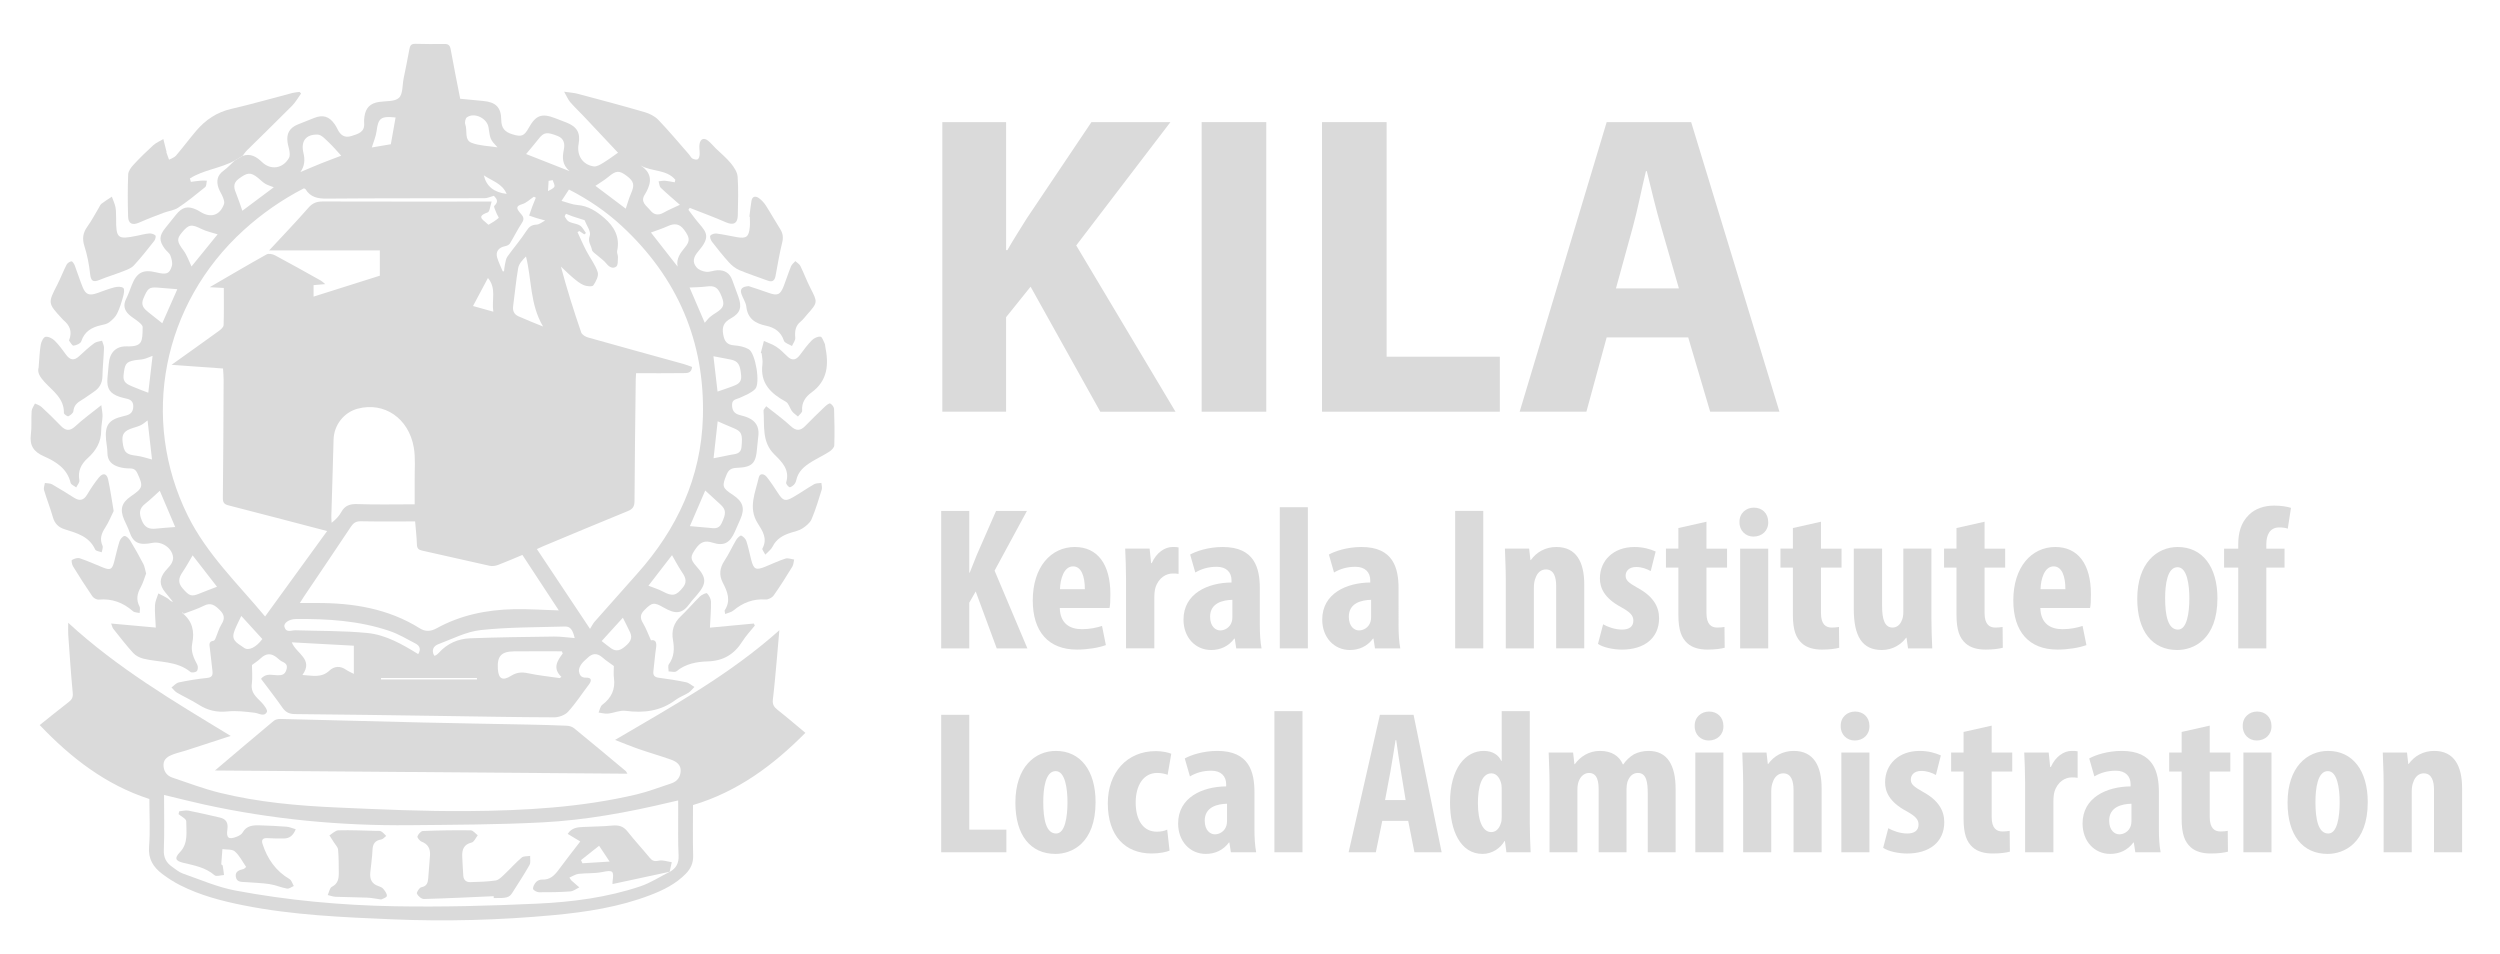 <?xml version="1.0" encoding="utf-8"?>
<!-- Generator: Adobe Illustrator 16.0.0, SVG Export Plug-In . SVG Version: 6.00 Build 0)  -->
<!DOCTYPE svg PUBLIC "-//W3C//DTD SVG 1.1//EN" "http://www.w3.org/Graphics/SVG/1.1/DTD/svg11.dtd">
<svg version="1.1" id="Layer_1" xmlns="http://www.w3.org/2000/svg" xmlns:xlink="http://www.w3.org/1999/xlink" x="0px" y="0px"
	 width="321.333px" height="122.667px" viewBox="0 0 321.333 122.667" enable-background="new 0 0 321.333 122.667"
	 xml:space="preserve">
<path fill-rule="evenodd" clip-rule="evenodd" fill="#DADADA" d="M31.17,20.046c1.04-0.379,1.807,0.114,2.514,0.79
	c1.12,1.07,2.682,0.843,3.46-0.537c0.122-0.215,0.102-0.54,0.069-0.805c-0.049-0.401-0.192-0.791-0.25-1.191
	c-0.167-1.132,0.251-1.864,1.3-2.298c0.692-0.287,1.394-0.553,2.089-0.833c1.141-0.461,1.942-0.232,2.654,0.776
	c0.143,0.204,0.266,0.424,0.374,0.648c0.37,0.776,0.915,1.174,1.805,0.884c0.837-0.272,1.728-0.481,1.619-1.677
	c-0.025-0.277,0.001-0.564,0.043-0.841c0.171-1.131,0.75-1.688,1.873-1.86c0.879-0.136,2.014-0.018,2.557-0.524
	c0.521-0.486,0.429-1.631,0.601-2.488c0.252-1.254,0.522-2.506,0.741-3.767c0.083-0.482,0.248-0.707,0.775-0.691
	c1.25,0.037,2.502,0.034,3.753,0.019c0.503-0.006,0.689,0.195,0.779,0.694c0.379,2.116,0.81,4.223,1.224,6.348
	c1.016,0.098,1.973,0.199,2.931,0.282c1.605,0.139,2.333,0.79,2.345,2.422c0.008,1.082,0.476,1.571,1.427,1.863
	c1.162,0.357,1.509,0.25,2.115-0.837c0.897-1.611,1.662-1.896,3.357-1.245c0.496,0.189,0.991,0.379,1.486,0.573
	c1.361,0.535,1.818,1.342,1.559,2.753c-0.266,1.443,0.494,2.655,1.929,2.883c0.38,0.06,0.859-0.23,1.231-0.458
	c0.722-0.441,1.401-0.952,1.905-1.301c-1.345-1.431-2.87-3.056-4.4-4.676c-0.58-0.614-1.198-1.193-1.749-1.831
	c-0.272-0.315-0.43-0.727-0.777-1.334c0.765,0.114,1.278,0.142,1.765,0.272c2.864,0.764,5.731,1.524,8.577,2.353
	c0.636,0.185,1.314,0.523,1.764,0.991c1.379,1.439,2.657,2.974,3.972,4.475c0.144,0.164,0.236,0.403,0.413,0.499
	c0.194,0.107,0.505,0.184,0.676,0.098c0.151-0.077,0.239-0.392,0.251-0.608c0.026-0.461-0.095-0.942-0.008-1.387
	c0.125-0.639,0.559-0.823,1.097-0.392c0.362,0.291,0.657,0.665,0.992,0.992c0.645,0.631,1.358,1.205,1.925,1.898
	c0.406,0.497,0.833,1.137,0.876,1.739c0.116,1.646,0.052,3.307,0.022,4.961c-0.019,1.055-0.584,1.309-1.534,0.891
	c-1.525-0.671-3.095-1.24-4.646-1.853c-0.057,0.083-0.113,0.167-0.17,0.251c0.458,0.592,0.889,1.208,1.378,1.772
	c1.034,1.193,1.421,1.79-0.112,3.572c-0.607,0.705-0.81,1.367-0.209,2.063c0.272,0.314,0.795,0.516,1.225,0.562
	c0.477,0.051,0.978-0.187,1.471-0.204c0.9-0.031,1.56,0.364,1.877,1.249c0.252,0.705,0.514,1.408,0.773,2.11
	c0.493,1.337,0.32,2.133-0.933,2.822c-0.931,0.511-1.175,1.086-0.996,2.087c0.157,0.877,0.491,1.329,1.425,1.393
	c0.631,0.043,1.316,0.185,1.854,0.495c0.873,0.502,1.526,4.402,0.825,5.117c-0.513,0.521-1.286,0.805-1.976,1.128
	c-0.438,0.205-0.991,0.174-0.992,0.896c-0.002,0.699,0.269,1.125,0.947,1.305c0.391,0.104,0.789,0.207,1.157,0.37
	c0.933,0.414,1.364,1.143,1.292,2.159c-0.04,0.56-0.135,1.117-0.175,1.677c-0.146,2.031-0.604,2.517-2.628,2.594
	c-0.642,0.024-1.021,0.216-1.278,0.834c-0.637,1.533-0.603,1.728,0.81,2.654c1.285,0.844,1.555,1.722,0.953,3.089
	c-0.239,0.543-0.475,1.088-0.715,1.629c-0.642,1.443-1.391,1.887-2.877,1.406c-0.99-0.32-1.554-0.059-2.117,0.726
	c-0.762,1.063-0.791,1.382,0.08,2.356c1.293,1.447,1.302,2.158,0.044,3.642c-0.303,0.357-0.632,0.696-0.904,1.077
	c-0.999,1.395-1.86,1.418-3.385,0.539c-1.238-0.715-1.493-0.666-2.489,0.35c-0.536,0.547-0.552,1.008-0.165,1.649
	c0.405,0.672,0.671,1.429,1.027,2.215c0.573-0.115,0.771,0.241,0.657,0.979c-0.152,0.986-0.222,1.984-0.343,2.975
	c-0.066,0.543,0.135,0.787,0.695,0.86c1.176,0.153,2.352,0.333,3.511,0.579c0.38,0.081,0.709,0.398,1.063,0.607
	c-0.25,0.25-0.468,0.551-0.759,0.738c-0.524,0.336-1.141,0.54-1.635,0.91c-1.946,1.465-4.109,1.723-6.456,1.417
	c-0.722-0.095-1.494,0.275-2.251,0.356c-0.396,0.041-0.81-0.084-1.215-0.134c0.153-0.339,0.213-0.8,0.474-0.995
	c1.18-0.887,1.704-1.996,1.5-3.471c-0.067-0.486-0.011-0.99-0.011-1.518c-0.441-0.326-0.991-0.681-1.479-1.107
	c-0.674-0.588-1.283-0.539-1.897,0.061c-0.269,0.262-0.582,0.494-0.79,0.799c-0.179,0.261-0.361,0.621-0.322,0.908
	c0.061,0.45,0.252,0.862,0.906,0.838c0.71-0.025,0.783,0.346,0.371,0.889c-0.891,1.168-1.691,2.416-2.678,3.496
	c-0.396,0.434-1.183,0.718-1.79,0.715c-4.941-0.014-9.881-0.114-14.822-0.184c-6.161-0.086-12.321-0.184-18.481-0.234
	c-0.744-0.006-1.202-0.234-1.62-0.834c-0.872-1.254-1.817-2.455-2.745-3.695c0.633-0.789,1.438-0.461,2.13-0.461
	c0.57,0,0.915-0.072,1.119-0.672c0.202-0.594-0.015-0.856-0.518-1.08c-0.25-0.109-0.458-0.322-0.674-0.502
	c-0.711-0.594-1.383-0.607-2.079,0.053c-0.38,0.359-0.831,0.645-1.143,0.881c0,0.848,0.086,1.659-0.021,2.443
	c-0.153,1.13,0.588,1.679,1.238,2.353c0.334,0.346,0.825,1.007,0.703,1.237c-0.36,0.677-1.008,0.17-1.573,0.104
	c-1.158-0.135-2.346-0.287-3.494-0.169c-1.381,0.144-2.559-0.134-3.708-0.87c-0.893-0.57-1.869-1.008-2.787-1.541
	c-0.272-0.16-0.47-0.445-0.702-0.674c0.312-0.223,0.597-0.572,0.94-0.644c1.189-0.249,2.395-0.452,3.604-0.57
	c0.652-0.063,0.788-0.347,0.72-0.903c-0.119-0.961-0.23-1.922-0.33-2.885c-0.043-0.416-0.224-0.91,0.476-0.998
	c0.092-0.01,0.191-0.175,0.239-0.287c0.266-0.619,0.439-1.293,0.793-1.855c0.454-0.723,0.343-1.232-0.239-1.805
	c-0.598-0.59-1.128-1.021-2.039-0.553c-0.833,0.426-1.743,0.699-2.619,1.041c-0.033-0.079-0.065-0.158-0.098-0.236
	c-0.011,0.055-0.048,0.144-0.027,0.16c1.271,1.014,1.562,2.345,1.246,3.865c-0.212,1.021,0.178,1.88,0.645,2.747
	c0.118,0.218,0.095,0.668-0.057,0.829c-0.151,0.162-0.661,0.236-0.815,0.107c-1.775-1.457-4.009-1.208-6.041-1.707
	c-0.476-0.117-0.997-0.378-1.321-0.734c-0.906-0.99-1.724-2.061-2.563-3.111c-0.104-0.13-0.135-0.32-0.273-0.675
	c1.956,0.178,3.779,0.343,5.741,0.521c-0.048-1.097-0.148-1.995-0.104-2.887c0.024-0.507,0.282-1.002,0.435-1.504
	c0.409,0.217,0.834,0.408,1.219,0.66c0.201,0.132,0.331,0.371,0.663,0.428c-0.334-0.414-0.668-0.828-1.005-1.238
	c-0.76-0.93-0.771-1.739-0.017-2.694c0.251-0.319,0.571-0.591,0.783-0.931c0.153-0.247,0.275-0.58,0.25-0.859
	c-0.11-1.207-1.454-2.094-2.636-1.863c-1.637,0.32-2.461,0.102-2.976-1.421c-0.179-0.53-0.451-1.028-0.675-1.544
	c-0.586-1.347-0.338-2.196,0.881-3.031c1.546-1.06,1.588-1.272,0.823-2.934c-0.218-0.472-0.492-0.643-0.999-0.638
	c-0.463,0.004-0.944-0.058-1.388-0.19c-0.875-0.26-1.472-0.775-1.471-1.802c0-0.559-0.124-1.117-0.176-1.677
	c-0.175-1.89,0.344-2.606,2.204-3.038c0.593-0.138,1.17-0.265,1.275-1.022c0.084-0.616-0.097-1.045-0.732-1.211
	c-0.333-0.087-0.674-0.146-0.998-0.256c-1.257-0.429-1.667-1.048-1.574-2.374c0.044-0.623,0.126-1.244,0.174-1.867
	c0.109-1.435,0.902-2.294,2.319-2.251c2.049,0.063,2.009-0.66,2.035-2.486c0.003-0.225-0.321-0.489-0.542-0.676
	c-0.402-0.339-0.88-0.595-1.256-0.959c-0.569-0.551-0.714-1.203-0.333-1.962c0.292-0.583,0.502-1.209,0.743-1.818
	c0.634-1.602,1.455-2.024,3.137-1.609c1.297,0.319,1.7,0.203,2.001-0.809c0.121-0.406-0.024-0.941-0.188-1.365
	c-0.127-0.328-0.493-0.556-0.714-0.858c-0.763-1.046-0.74-1.663,0.072-2.677c0.45-0.562,0.907-1.116,1.352-1.681
	c0.804-1.02,1.534-1.201,2.693-0.648c0.167,0.08,0.328,0.181,0.487,0.278c1.329,0.81,2.496,0.43,3.009-1.031
	c0.086-0.245-0.042-0.595-0.146-0.868c-0.155-0.406-0.418-0.771-0.561-1.18c-0.306-0.88-0.178-1.637,0.645-2.232
	c0.521-0.377,0.959-0.866,1.435-1.305C30.501,20.439,30.836,20.242,31.17,20.046z M81.757,47.969
	c-0.023,0.396-0.042,0.581-0.043,0.765c-0.06,5.222-0.134,10.445-0.158,15.667c-0.003,0.708-0.233,1.037-0.875,1.297
	c-3.613,1.471-7.208,2.984-10.809,4.484c-0.274,0.114-0.542,0.243-0.865,0.39c2.261,3.396,4.451,6.685,6.831,10.259
	c0.248-0.393,0.382-0.688,0.587-0.92c1.816-2.063,3.642-4.119,5.474-6.17c5.129-5.742,8.231-12.38,8.447-20.133
	c0.27-9.729-3.277-17.936-10.422-24.555c-2.018-1.87-4.285-3.407-6.792-4.693c-0.314,0.479-0.591,0.9-0.958,1.46
	c0.787,0.213,1.402,0.484,2.033,0.529c1.401,0.1,2.5,0.836,3.476,1.679c1.248,1.077,2.035,2.446,1.64,4.229
	c-0.055,0.25,0.121,0.542,0.105,0.81c-0.025,0.416,0.02,1.021-0.222,1.198c-0.426,0.315-0.904,0.074-1.271-0.396
	c-0.313-0.4-0.768-0.687-1.15-1.035c-0.254-0.231-0.654-0.454-0.701-0.729c-0.1-0.58-0.574-1.025-0.28-1.807
	c0.198-0.526-0.432-1.364-0.668-1.998c-0.522-0.166-1.056-0.325-1.583-0.505c-0.271-0.092-0.529-0.226-0.802-0.314
	c-0.015-0.004-0.197,0.298-0.154,0.37c0.147,0.245,0.318,0.538,0.557,0.653c0.44,0.213,0.985,0.232,1.392,0.485
	c0.33,0.206,0.52,0.635,0.772,0.965c-0.073,0.056-0.146,0.111-0.219,0.167c-0.211-0.143-0.423-0.285-0.635-0.427
	c-0.077,0.047-0.155,0.095-0.233,0.142c0.373,0.799,0.718,1.613,1.125,2.394c0.481,0.924,1.156,1.775,1.47,2.748
	c0.152,0.472-0.227,1.216-0.564,1.699c-0.135,0.194-0.851,0.13-1.217-0.022c-0.504-0.208-0.95-0.584-1.377-0.94
	c-0.546-0.456-1.049-0.965-1.571-1.451c0.771,2.906,1.658,5.698,2.609,8.466c0.099,0.289,0.549,0.553,0.887,0.648
	c4.084,1.153,8.178,2.271,12.268,3.405c0.376,0.104,0.74,0.255,1.096,0.38c-0.077,0.836-0.666,0.788-1.131,0.793
	C85.829,47.985,83.834,47.969,81.757,47.969z M34.073,79.24c2.686-3.7,5.303-7.305,7.974-10.983
	c-4.338-1.134-8.499-2.231-12.668-3.298c-0.551-0.141-0.741-0.353-0.735-0.946c0.057-5.066,0.077-10.133,0.1-15.199
	c0.002-0.483-0.051-0.967-0.079-1.449c-2.216-0.159-4.316-0.309-6.615-0.473c2.149-1.535,4.125-2.935,6.085-4.359
	c0.257-0.186,0.596-0.486,0.605-0.744c0.056-1.584,0.028-3.172,0.028-4.776c-0.628-0.034-1.129-0.061-1.816-0.098
	c2.559-1.487,4.92-2.882,7.316-4.216c0.265-0.147,0.781-0.041,1.088,0.122c1.984,1.058,3.943,2.163,5.906,3.259
	c0.161,0.09,0.292,0.234,0.543,0.439c-0.611,0.053-1.058,0.09-1.501,0.129c0,0.538,0,0.961,0,1.477
	c2.892-0.914,5.712-1.804,8.519-2.69c0-1.14,0-2.216,0-3.25c-4.738,0-9.4,0-14.229,0c1.772-1.911,3.461-3.663,5.06-5.495
	c0.537-0.615,1.086-0.797,1.854-0.794c6.631,0.021,13.262,0.011,19.893,0.011c0.521,0,1.043,0,1.792,0
	c-0.197,0.582-0.239,1.295-0.509,1.395c-0.865,0.32-1.191,0.575-0.296,1.239c0.151,0.112,0.365,0.372,0.426,0.338
	c0.452-0.25,0.889-0.537,1.283-0.869c0.047-0.04-0.209-0.413-0.294-0.642c-0.114-0.306-0.372-0.808-0.269-0.904
	c0.697-0.649,0.167-1.024-0.054-1.297c-0.492,0.134-0.836,0.309-1.181,0.31c-6.756,0.021-13.512-0.007-20.268,0.052
	c-1.188,0.011-2.135-0.168-2.774-1.232c-0.024-0.041-0.11-0.045-0.208-0.083c-2.796,1.44-5.375,3.232-7.724,5.366
	c-10.464,9.513-13.346,24.275-7.181,36.714C26.601,71.247,30.563,75.025,34.073,79.24z M71.827,78.459
	c-1.553-2.365-3.117-4.749-4.682-7.133c-1.106,0.459-2.104,0.902-3.124,1.285c-0.329,0.123-0.737,0.189-1.072,0.115
	c-2.897-0.632-5.783-1.316-8.679-1.952c-0.487-0.106-0.668-0.286-0.684-0.794c-0.029-0.96-0.143-1.918-0.229-2.961
	c-2.368,0-4.674,0.026-6.979-0.018c-0.622-0.012-0.954,0.216-1.279,0.706c-1.989,2.993-4.008,5.966-6.015,8.946
	c-0.167,0.25-0.323,0.504-0.545,0.854c0.806,0,1.482,0.002,2.158,0c4.698-0.016,9.209,0.717,13.28,3.266
	c0.681,0.428,1.391,0.4,2.129-0.008c3.076-1.703,6.427-2.385,9.901-2.462C67.927,78.262,69.851,78.4,71.827,78.459z M53.3,64.821
	c0-0.967,0.01-1.996-0.002-3.024c-0.018-1.432,0.128-2.895-0.114-4.29c-0.654-3.769-3.815-5.883-7.208-4.979
	c-1.799,0.479-3.055,2.119-3.102,3.985c-0.083,3.279-0.193,6.557-0.287,9.835c-0.008,0.281,0.024,0.563,0.037,0.846
	c0.557-0.429,0.961-0.869,1.242-1.379c0.467-0.847,1.113-1.055,2.066-1.021C48.329,64.878,50.731,64.821,53.3,64.821z
	 M45.481,82.995c-2.7-0.147-5.314-0.291-7.977-0.435c0.572,1.474,2.836,2.15,1.369,4.197c1.305,0.084,2.449,0.398,3.471-0.564
	c0.614-0.579,1.394-0.634,2.147-0.104c0.291,0.205,0.631,0.34,0.99,0.527C45.481,85.35,45.481,84.213,45.481,82.995z M72.329,83.998
	c-0.038-0.094-0.076-0.188-0.113-0.283c-2.048,0-4.097-0.016-6.145,0.006c-1.645,0.016-2.179,0.615-2.08,2.248
	c0.08,1.304,0.605,1.586,1.721,0.884c0.678-0.427,1.337-0.495,2.132-0.323c1.349,0.289,2.73,0.426,4.098,0.626
	c0.072-0.052,0.145-0.103,0.217-0.155C70.998,85.898,71.62,84.945,72.329,83.998z M53.752,84.073
	c0.38-0.604,0.209-1.066-0.337-1.352c-1.103-0.577-2.188-1.228-3.358-1.624c-3.896-1.318-7.948-1.574-12.028-1.532
	c-0.852,0.009-1.608,0.502-1.465,1.015c0.226,0.811,0.902,0.415,1.414,0.432c3.087,0.102,6.189,0.047,9.256,0.352
	C49.603,81.6,51.707,82.814,53.752,84.073z M73.869,82.013c-0.267-1.099-0.582-1.507-1.258-1.485
	c-3.61,0.109-7.238,0.07-10.82,0.457c-1.863,0.2-3.655,1.141-5.453,1.816c-0.641,0.24-0.905,0.784-0.529,1.477
	c0.116-0.026,0.188-0.024,0.232-0.057c0.125-0.093,0.252-0.189,0.355-0.303c1.083-1.209,2.483-1.82,4.054-1.877
	c3.581-0.132,7.166-0.178,10.75-0.223C72.06,81.809,72.922,81.939,73.869,82.013z M69.804,41.97
	c-1.712-2.886-1.439-6.024-2.198-9.004c-0.461,0.461-0.905,0.941-1.001,1.483c-0.287,1.623-0.424,3.272-0.651,4.907
	c-0.085,0.621,0.152,1.059,0.677,1.296C67.639,41.107,68.673,41.504,69.804,41.97z M82.332,21.259
	c1.167,0.763,1.498,1.74,0.947,2.982c-0.114,0.256-0.232,0.514-0.388,0.746c-0.667,0.997,0.244,1.477,0.705,2.062
	c0.426,0.541,0.994,0.678,1.665,0.302c0.7-0.391,1.445-0.702,2.127-1.028c-0.788-0.694-1.649-1.414-2.457-2.189
	c-0.186-0.178-0.189-0.546-0.276-0.827c0.28-0.028,0.563-0.096,0.839-0.073c0.414,0.033,0.823,0.13,1.234,0.2
	c0.025-0.11,0.049-0.221,0.074-0.33C85.656,21.738,83.762,22.097,82.332,21.259z M38.613,22.117
	c0.884-0.372,1.764-0.757,2.654-1.113c0.913-0.365,1.836-0.702,2.592-0.99c-0.535-0.579-1.031-1.177-1.593-1.703
	c-0.43-0.401-0.935-0.992-1.424-1.009c-1.541-0.056-2.2,0.859-1.839,2.363C39.216,20.547,39.162,21.331,38.613,22.117z
	 M24.615,34.25c1.045-1.287,2.261-2.782,3.356-4.131c-0.708-0.228-1.429-0.371-2.064-0.685c-1.305-0.646-1.646-0.619-2.55,0.48
	c-0.682,0.828-0.584,1.177,0.228,2.279C24.05,32.825,24.304,33.611,24.615,34.25z M73.204,21.995
	c-0.97-0.852-0.94-1.745-0.737-2.741c0.143-0.698,0.086-1.43-0.793-1.777c-1.383-0.545-1.772-0.494-2.455,0.385
	c-0.531,0.684-1.101,1.337-1.598,1.937C69.329,20.47,71.168,21.194,73.204,21.995z M24.76,71.382
	c-0.434,0.728-0.832,1.473-1.306,2.165c-0.497,0.727-0.622,1.35,0.028,2.089c0.848,0.964,1.104,1.087,2.138,0.663
	c0.768-0.314,1.547-0.602,2.272-0.883C26.856,74.081,25.751,72.658,24.76,71.382z M20.537,63.083
	c-0.582,0.52-1.207,1.138-1.894,1.679c-0.776,0.613-0.778,1.248-0.42,2.125c0.367,0.902,0.924,1.158,1.806,1.062
	c0.853-0.095,1.71-0.144,2.493-0.207C21.869,66.211,21.155,64.533,20.537,63.083z M87.093,34.262
	c-0.193-1.031,0.358-1.745,0.96-2.476c0.687-0.833,0.583-1.282-0.106-2.228c-0.593-0.814-1.247-0.885-2.104-0.496
	c-0.729,0.331-1.498,0.571-2.177,0.824C84.742,31.26,85.907,32.747,87.093,34.262z M86.376,71.358
	c-0.95,1.229-2.025,2.624-3.031,3.926c0.662,0.262,1.285,0.442,1.842,0.741c1.248,0.67,1.743,0.56,2.602-0.534
	c0.676-0.861,0.176-1.481-0.273-2.174C87.107,72.688,86.758,72.021,86.376,71.358z M88.674,67.625
	c0.781,0.069,1.622,0.139,2.461,0.217c0.621,0.059,1.238,0.206,1.603-0.561c0.608-1.277,0.608-1.755-0.134-2.441
	c-0.667-0.619-1.342-1.228-1.958-1.792C89.987,64.577,89.289,66.198,88.674,67.625z M31.149,27.09
	c1.256-0.938,2.629-1.964,4.041-3.019c-0.436-0.176-0.804-0.272-1.114-0.463c-0.34-0.209-0.623-0.51-0.938-0.762
	c-0.936-0.749-1.354-0.681-2.458,0.138c-0.86,0.639-0.56,1.315-0.259,2.061C30.691,25.714,30.908,26.404,31.149,27.09z
	 M19.539,59.061c-0.177-1.551-0.373-3.269-0.572-5.023c-0.288,0.21-0.538,0.443-0.831,0.592c-0.329,0.167-0.693,0.267-1.048,0.378
	c-1.13,0.357-1.451,0.784-1.331,1.791c0.161,1.362,0.472,1.628,1.771,1.776C18.208,58.653,18.869,58.894,19.539,59.061z
	 M22.792,37.171c-0.874-0.071-1.691-0.142-2.51-0.203c-1.142-0.085-1.289,0.093-1.848,1.388c-0.386,0.893,0.086,1.337,0.668,1.801
	c0.591,0.472,1.186,0.939,1.757,1.392C21.491,40.123,22.153,38.622,22.792,37.171z M76.532,23.888
	c1.276,0.961,2.655,1.998,3.899,2.934c0.218-0.639,0.396-1.318,0.676-1.952c0.475-1.074,0.39-1.548-0.526-2.244
	c-0.999-0.758-1.398-0.718-2.377,0.102C77.695,23.155,77.109,23.492,76.532,23.888z M91.717,58.902
	c0.737-0.148,1.426-0.273,2.109-0.427c0.632-0.143,1.394-0.036,1.486-1.054c0.148-1.613,0.023-1.977-1.08-2.418
	c-0.669-0.267-1.326-0.568-1.987-0.854C92.067,55.749,91.886,57.384,91.717,58.902z M64.612,34.871
	c0.057,0.002,0.114,0.005,0.171,0.008c0.036-0.285,0.049-0.576,0.113-0.855c0.083-0.357,0.125-0.763,0.326-1.047
	c0.794-1.119,1.707-2.159,2.446-3.31c0.35-0.544,0.674-0.766,1.305-0.798c0.375-0.019,0.733-0.343,1.099-0.529
	c-0.364-0.101-0.73-0.195-1.091-0.304c-0.326-0.1-0.647-0.217-0.97-0.325c0.132-0.382,0.255-0.766,0.396-1.144
	c0.146-0.388,0.309-0.769,0.463-1.153c-0.082-0.044-0.164-0.089-0.245-0.134c-0.494,0.329-0.949,0.793-1.494,0.956
	c-0.807,0.241-0.781,0.513-0.322,1.078c0.289,0.356,0.708,0.689,0.299,1.298c-0.578,0.861-1.029,1.806-1.574,2.691
	c-0.106,0.172-0.38,0.295-0.597,0.337c-0.836,0.162-1.262,0.693-1.034,1.467C64.084,33.711,64.373,34.284,64.612,34.871z
	 M90.585,41.493c0.245-0.278,0.427-0.535,0.658-0.737c0.254-0.222,0.548-0.402,0.833-0.586c0.945-0.611,1.084-1.002,0.698-2.007
	c-0.474-1.232-0.879-1.48-1.966-1.34c-0.741,0.096-1.495,0.096-2.176,0.134C89.234,38.354,89.893,39.885,90.585,41.493z
	 M19.058,50.48c0.177-1.518,0.363-3.111,0.553-4.743c-0.457,0.169-0.794,0.334-1.152,0.417c-0.392,0.091-0.805,0.083-1.201,0.16
	c-1.084,0.211-1.231,0.485-1.38,1.96c-0.088,0.878,0.5,1.131,1.105,1.391C17.652,49.955,18.34,50.201,19.058,50.48z M92.228,50.331
	c0.672-0.233,1.254-0.423,1.827-0.638c0.646-0.243,1.291-0.455,1.211-1.389c-0.123-1.447-0.375-1.893-1.377-2.096
	c-0.728-0.147-1.458-0.28-2.189-0.419C91.875,47.3,92.054,48.836,92.228,50.331z M63.947,18.939
	c-0.932-1.007-0.932-1.007-1.152-2.542c-0.171-1.194-1.823-2.003-2.784-1.314c-0.194,0.139-0.301,0.648-0.208,0.896
	c0.302,0.8-0.165,2.008,0.821,2.381C61.648,18.748,62.814,18.759,63.947,18.939z M31.013,79.166c-0.375,0.84-0.794,1.52-0.981,2.257
	c-0.259,1.019,0.721,1.367,1.313,1.826c0.603,0.467,1.603-0.063,2.375-1.114C32.844,81.175,31.968,80.215,31.013,79.166z
	 M80.058,79.399c-0.927,1.02-1.797,1.978-2.725,2.998c0.442,0.343,0.819,0.66,1.222,0.94c0.694,0.479,1.249,0.219,1.836-0.286
	c0.582-0.498,0.952-0.998,0.6-1.767C80.72,80.693,80.415,80.117,80.058,79.399z M47.788,18.956c0.739-0.126,1.588-0.27,2.447-0.417
	c0.211-1.189,0.41-2.311,0.61-3.438c-1.899-0.209-2.231,0.084-2.444,1.76C48.312,17.566,48.003,18.244,47.788,18.956z
	 M62.716,35.731c-0.661,1.242-1.271,2.388-1.917,3.603c0.898,0.25,1.687,0.47,2.609,0.728C63.174,38.552,63.841,37.07,62.716,35.731
	z M61.308,87.338c-0.002-0.063-0.004-0.128-0.006-0.192c-4.109,0-8.218,0-12.327,0c-0.001,0.064-0.002,0.129-0.003,0.192
	C53.083,87.338,57.195,87.338,61.308,87.338z M65.122,24.922c-0.575-1.347-1.839-1.638-2.935-2.388
	C62.514,23.952,63.5,24.732,65.122,24.922z M71.041,23.153c-0.175,0.031-0.35,0.06-0.525,0.09c-0.027,0.441-0.055,0.882-0.082,1.322
	c0.285-0.181,0.679-0.303,0.817-0.562C71.354,23.813,71.123,23.444,71.041,23.153z"/>
<path fill-rule="evenodd" clip-rule="evenodd" fill="#DADADA" d="M79.052,95.107c7.332-4.322,14.643-8.32,21.12-14.1
	c-0.117,1.357-0.205,2.428-0.303,3.496c-0.167,1.805-0.313,3.611-0.53,5.41c-0.075,0.619,0.14,0.963,0.6,1.324
	c1.18,0.926,2.315,1.907,3.579,2.956c-4.14,4.183-8.722,7.575-14.444,9.284c0,2.186-0.04,4.342,0.018,6.498
	c0.025,0.959-0.315,1.689-0.955,2.34c-1.279,1.305-2.87,2.092-4.542,2.732c-4.034,1.549-8.27,2.189-12.532,2.586
	c-6.854,0.635-13.731,0.822-20.61,0.533c-6.4-0.271-12.806-0.537-19.116-1.793c-2.824-0.561-5.602-1.285-8.184-2.596
	c-0.804-0.408-1.575-0.9-2.294-1.445c-1.143-0.865-1.83-1.908-1.7-3.508c0.163-2.016,0.04-4.055,0.04-6.125
	c-5.576-1.805-10.056-5.262-14.097-9.506c1.282-1.021,2.491-2.006,3.726-2.957c0.409-0.313,0.575-0.607,0.521-1.168
	c-0.237-2.489-0.4-4.984-0.578-7.479c-0.03-0.421-0.004-0.846-0.004-1.54c6.34,5.827,13.506,10.063,20.883,14.54
	c-2.078,0.679-3.923,1.285-5.772,1.881c-0.534,0.173-1.087,0.29-1.612,0.484c-0.634,0.236-1.246,0.572-1.251,1.352
	c-0.005,0.785,0.39,1.393,1.157,1.648c2.01,0.672,4,1.432,6.051,1.939c4.961,1.223,10.04,1.674,15.127,1.898
	c5.589,0.246,11.186,0.502,16.776,0.459c7.28-0.055,14.556-0.457,21.685-2.139c1.511-0.355,2.97-0.936,4.453-1.412
	c0.778-0.25,1.192-0.816,1.225-1.6c0.035-0.826-0.58-1.227-1.247-1.463c-1.352-0.479-2.734-0.873-4.091-1.344
	C81.147,95.95,80.17,95.539,79.052,95.107z M86.073,112.072c0.842-0.467,1.199-1.133,1.148-2.139
	c-0.089-1.748-0.043-3.502-0.052-5.252c-0.003-0.578-0.001-1.154-0.001-1.799c-0.486,0.111-0.786,0.178-1.085,0.25
	c-5.383,1.285-10.83,2.283-16.353,2.57c-5.676,0.297-11.369,0.305-17.055,0.363c-8.906,0.09-17.725-0.752-26.433-2.658
	c-1.633-0.357-3.253-0.773-5.156-1.229c0,2.445,0.061,4.756-0.029,7.061c-0.038,0.977,0.3,1.625,1.03,2.146
	c0.456,0.326,0.905,0.715,1.42,0.895c2.231,0.779,4.438,1.748,6.742,2.182c6.766,1.271,13.627,1.902,20.502,2.023
	c6.117,0.107,12.248-0.051,18.36-0.34c4.457-0.209,8.91-0.785,13.174-2.215c1.334-0.447,2.55-1.25,3.819-1.889L86.073,112.072z"/>
<path fill-rule="evenodd" clip-rule="evenodd" fill="#DADADA" d="M27.626,99.033c2.65-2.244,5.095-4.325,7.562-6.38
	c0.21-0.175,0.568-0.25,0.854-0.243c6.028,0.141,12.056,0.311,18.084,0.451c4.593,0.107,9.187,0.178,13.78,0.271
	c1.656,0.034,3.312,0.074,4.965,0.149c0.317,0.014,0.687,0.133,0.928,0.33c2.228,1.818,4.433,3.664,6.641,5.506
	c0.061,0.051,0.086,0.143,0.195,0.33C62.98,99.309,45.417,99.172,27.626,99.033z"/>
<path fill-rule="evenodd" clip-rule="evenodd" fill="#DADADA" d="M31.17,20.046c-0.334,0.196-0.668,0.393-1.003,0.589
	c-1.811,1.01-3.999,1.177-5.757,2.303c0.041,0.146,0.081,0.292,0.122,0.438c0.429-0.054,0.856-0.119,1.287-0.156
	c0.255-0.022,0.514,0.001,0.771,0.003c-0.067,0.282-0.04,0.68-0.219,0.827c-1.127,0.922-2.266,1.84-3.475,2.648
	c-0.525,0.351-1.235,0.415-1.847,0.646c-1.069,0.406-2.14,0.81-3.184,1.274c-0.828,0.368-1.375,0.145-1.4-0.767
	c-0.053-1.812-0.064-3.628,0.011-5.437c0.018-0.432,0.379-0.909,0.701-1.256c0.801-0.865,1.647-1.695,2.522-2.487
	c0.37-0.333,0.86-0.535,1.296-0.796c0.137,0.543,0.274,1.087,0.409,1.632c0.007,0.027-0.021,0.065-0.012,0.091
	c0.109,0.311,0.223,0.62,0.334,0.928c0.3-0.167,0.678-0.268,0.887-0.513c0.891-1.042,1.71-2.146,2.598-3.192
	c1.201-1.413,2.651-2.395,4.513-2.823c2.644-0.608,5.252-1.367,7.878-2.051c0.292-0.076,0.602-0.088,0.903-0.129
	c0.064,0.068,0.128,0.136,0.192,0.204c-0.382,0.528-0.703,1.118-1.157,1.575c-1.914,1.932-3.871,3.822-5.804,5.736
	C31.522,19.545,31.357,19.807,31.17,20.046z"/>
<path fill-rule="evenodd" clip-rule="evenodd" fill="#DADADA" d="M91.249,80.674c2.012-0.188,3.83-0.359,5.647-0.529
	c0.041,0.088,0.082,0.177,0.123,0.266c-0.536,0.672-1.142,1.298-1.593,2.021c-1.038,1.665-2.463,2.52-4.447,2.578
	c-1.436,0.043-2.845,0.3-4.032,1.271c-0.205,0.168-0.667,0.02-1.01,0.018c0.004-0.311-0.115-0.709,0.033-0.915
	c0.701-0.97,0.724-2.021,0.529-3.124c-0.21-1.195,0.099-2.194,1.003-3.047c0.863-0.816,1.627-1.734,2.478-2.563
	c0.23-0.223,0.814-0.475,0.895-0.389c0.262,0.276,0.499,0.699,0.508,1.072C91.406,78.356,91.31,79.383,91.249,80.674z"/>
<path fill-rule="evenodd" clip-rule="evenodd" fill="#DADADA" d="M98.483,52.215c1.085,0.869,2.17,1.644,3.139,2.543
	c0.713,0.662,1.25,0.643,1.895-0.024c0.825-0.851,1.678-1.676,2.537-2.494c0.187-0.178,0.542-0.444,0.658-0.379
	c0.232,0.128,0.486,0.454,0.495,0.707c0.056,1.559,0.078,3.12,0.026,4.679c-0.009,0.281-0.359,0.627-0.64,0.808
	c-0.733,0.471-1.529,0.842-2.272,1.297c-0.918,0.563-1.734,1.227-1.976,2.371c-0.043,0.206-0.148,0.429-0.293,0.576
	c-0.158,0.159-0.465,0.377-0.585,0.319c-0.2-0.098-0.468-0.445-0.42-0.6c0.504-1.655-0.543-2.644-1.535-3.628
	c-1.618-1.604-1.227-3.675-1.374-5.623C98.128,52.648,98.287,52.518,98.483,52.215z"/>
<path fill-rule="evenodd" clip-rule="evenodd" fill="#DADADA" d="M13.022,52.078c0.08,0.685,0.172,1.059,0.156,1.429
	c-0.025,0.622-0.173,1.242-0.173,1.862c0,1.455-0.684,2.569-1.707,3.492c-0.875,0.79-1.317,1.67-1.097,2.88
	c0.049,0.27-0.26,0.604-0.404,0.909c-0.249-0.195-0.662-0.35-0.72-0.591c-0.452-1.868-1.918-2.737-3.458-3.42
	c-1.309-0.58-1.833-1.389-1.65-2.804c0.127-0.985,0.024-1.997,0.098-2.991c0.025-0.335,0.278-0.654,0.427-0.98
	c0.283,0.145,0.616,0.236,0.84,0.443c0.847,0.785,1.677,1.59,2.478,2.422c0.637,0.662,1.164,0.717,1.884,0.047
	C10.662,53.874,11.748,53.099,13.022,52.078z"/>
<path fill-rule="evenodd" clip-rule="evenodd" fill="#DADADA" d="M97.785,45.374c0.134-0.516,0.267-1.031,0.4-1.548
	c0.536,0.243,1.112,0.425,1.598,0.746c0.516,0.34,0.962,0.795,1.41,1.231c0.63,0.612,1.134,0.477,1.625-0.18
	c0.486-0.65,0.966-1.315,1.534-1.889c0.271-0.274,0.76-0.506,1.112-0.46c0.223,0.028,0.381,0.6,0.556,0.935
	c0.042,0.079,0.026,0.185,0.044,0.276c0.468,2.31,0.374,4.415-1.786,5.982c-0.713,0.517-1.273,1.272-1.175,2.321
	c0.021,0.231-0.348,0.499-0.537,0.75c-0.256-0.222-0.555-0.408-0.756-0.672c-0.299-0.392-0.427-1.022-0.804-1.229
	c-1.933-1.063-3.336-2.376-3.007-4.835c0.061-0.454-0.065-0.932-0.105-1.398C97.858,45.394,97.822,45.384,97.785,45.374z"/>
<path fill-rule="evenodd" clip-rule="evenodd" fill="#DADADA" d="M4.965,47.235c0.095-1.121,0.121-2.031,0.271-2.921
	c0.064-0.381,0.338-0.962,0.606-1.018c0.351-0.072,0.881,0.195,1.173,0.48c0.554,0.542,1.016,1.185,1.476,1.814
	c0.518,0.71,1.04,0.803,1.699,0.177c0.611-0.579,1.242-1.146,1.915-1.651c0.266-0.201,0.669-0.221,1.01-0.323
	c0.089,0.308,0.264,0.619,0.254,0.923c-0.041,1.217-0.177,2.43-0.202,3.646c-0.018,0.904-0.399,1.538-1.132,2.014
	c-0.523,0.34-1.014,0.734-1.551,1.048c-0.566,0.331-0.986,0.691-1.05,1.42c-0.021,0.247-0.377,0.532-0.646,0.659
	c-0.111,0.052-0.579-0.272-0.575-0.419c0.043-1.889-1.437-2.827-2.498-3.992C5.139,48.461,4.766,47.874,4.965,47.235z"/>
<path fill-rule="evenodd" clip-rule="evenodd" fill="#DADADA" d="M96.322,27.859c0.085-0.678,0.149-1.36,0.265-2.033
	c0.108-0.629,0.543-0.661,0.965-0.357c0.345,0.249,0.652,0.588,0.883,0.946c0.64,0.997,1.216,2.035,1.85,3.037
	c0.359,0.566,0.411,1.097,0.243,1.764c-0.353,1.405-0.574,2.843-0.85,4.268c-0.109,0.563-0.388,0.816-0.987,0.591
	c-1.215-0.454-2.455-0.846-3.649-1.35c-0.494-0.208-0.96-0.577-1.326-0.977c-0.777-0.853-1.497-1.761-2.203-2.676
	c-0.16-0.207-0.313-0.641-0.211-0.779c0.144-0.192,0.542-0.307,0.809-0.273c0.865,0.11,1.718,0.309,2.579,0.459
	c1.242,0.217,1.564-0.026,1.684-1.301c0.041-0.433,0.006-0.874,0.006-1.311C96.36,27.865,96.34,27.862,96.322,27.859z"/>
<path fill-rule="evenodd" clip-rule="evenodd" fill="#DADADA" d="M14.925,28.033c-0.018,2.625,0.174,2.784,2.694,2.268
	c0.519-0.106,1.035-0.251,1.559-0.293c0.267-0.022,0.608,0.082,0.799,0.256c0.092,0.083-0.01,0.521-0.15,0.698
	c-0.851,1.077-1.699,2.161-2.632,3.164c-0.336,0.362-0.887,0.553-1.371,0.743c-1.002,0.395-2.039,0.702-3.035,1.111
	c-0.851,0.351-1.113,0.115-1.209-0.797c-0.126-1.193-0.364-2.395-0.727-3.538c-0.306-0.962-0.2-1.722,0.381-2.526
	c0.545-0.754,0.975-1.591,1.458-2.392c0.112-0.186,0.195-0.417,0.356-0.542c0.423-0.327,0.883-0.607,1.327-0.906
	c0.161,0.451,0.374,0.891,0.468,1.356C14.934,27.088,14.902,27.566,14.925,28.033z"/>
<path fill-rule="evenodd" clip-rule="evenodd" fill="#DADADA" d="M96.224,36.777c0.752,0.251,1.672,0.539,2.578,0.866
	c1.122,0.404,1.491,0.26,1.933-0.873c0.328-0.841,0.596-1.708,0.938-2.542c0.104-0.254,0.364-0.445,0.552-0.665
	c0.22,0.203,0.522,0.366,0.646,0.618c0.455,0.92,0.807,1.892,1.275,2.805c0.965,1.879,0.986,1.869-0.4,3.433
	c-0.27,0.304-0.509,0.646-0.821,0.898c-0.696,0.56-0.787,1.26-0.707,2.094c0.032,0.338-0.271,0.708-0.422,1.063
	c-0.358-0.223-0.935-0.373-1.036-0.68c-0.383-1.162-1.208-1.697-2.306-1.93c-1.362-0.288-2.351-0.889-2.527-2.445
	c-0.064-0.567-0.45-1.091-0.634-1.653C95.081,37.124,95.415,36.838,96.224,36.777z"/>
<path fill-rule="evenodd" clip-rule="evenodd" fill="#DADADA" d="M8.871,43.771c0.477-1.227,0.042-1.997-0.742-2.649
	C8.082,41.082,8.043,41.032,8,40.985c-1.87-2.023-1.858-2.017-0.626-4.415c0.426-0.83,0.754-1.71,1.179-2.541
	c0.107-0.211,0.4-0.407,0.632-0.439c0.119-0.017,0.344,0.324,0.427,0.539c0.357,0.931,0.645,1.891,1.026,2.813
	c0.381,0.922,0.849,1.082,1.797,0.75c0.765-0.268,1.523-0.57,2.306-0.769c0.357-0.09,0.896-0.104,1.116,0.102
	c0.178,0.167,0.071,0.73-0.029,1.084c-0.21,0.748-0.434,1.506-0.777,2.198c-0.219,0.439-0.621,0.821-1.02,1.125
	c-0.282,0.215-0.689,0.29-1.052,0.37c-1.197,0.266-2.12,0.802-2.535,2.072c-0.091,0.278-0.638,0.518-0.997,0.552
	C9.264,44.444,9.033,43.967,8.871,43.771z"/>
<path fill-rule="evenodd" clip-rule="evenodd" fill="#DADADA" d="M18.782,73.715c-0.221,0.574-0.39,1.218-0.704,1.78
	c-0.458,0.821-0.6,1.593-0.144,2.46c0.115,0.221,0.015,0.554,0.014,0.836c-0.289-0.07-0.654-0.055-0.853-0.228
	c-1.268-1.104-2.692-1.651-4.393-1.494c-0.267,0.024-0.669-0.192-0.828-0.421c-0.866-1.262-1.688-2.555-2.49-3.858
	c-0.141-0.229-0.229-0.761-0.145-0.809c0.291-0.166,0.715-0.321,1.003-0.226c1.005,0.334,1.974,0.775,2.958,1.174
	c0.971,0.393,1.206,0.285,1.469-0.705c0.233-0.874,0.412-1.765,0.688-2.625c0.092-0.289,0.383-0.662,0.633-0.706
	c0.209-0.036,0.57,0.306,0.728,0.563c0.601,0.987,1.167,1.996,1.7,3.02C18.6,72.826,18.649,73.246,18.782,73.715z"/>
<path fill-rule="evenodd" clip-rule="evenodd" fill="#DADADA" d="M93.21,78.922c-0.043-0.303-0.098-0.418-0.061-0.475
	c0.821-1.255,0.357-2.399-0.251-3.563c-0.506-0.967-0.389-1.895,0.226-2.824c0.565-0.855,0.99-1.805,1.517-2.689
	c0.141-0.234,0.519-0.581,0.632-0.529c0.274,0.123,0.563,0.416,0.657,0.703c0.262,0.798,0.423,1.627,0.634,2.443
	c0.312,1.203,0.601,1.34,1.795,0.852c0.866-0.354,1.715-0.76,2.604-1.045c0.323-0.104,0.737,0.074,1.11,0.123
	c-0.074,0.309-0.077,0.66-0.234,0.915c-0.767,1.251-1.545,2.499-2.392,3.694c-0.205,0.288-0.702,0.555-1.043,0.529
	c-1.6-0.113-2.933,0.412-4.14,1.416C93.999,78.693,93.607,78.758,93.21,78.922z"/>
<path fill-rule="evenodd" clip-rule="evenodd" fill="#DADADA" d="M14.609,65.682c-0.321,0.646-0.628,1.431-1.079,2.125
	c-0.491,0.752-0.749,1.457-0.353,2.336c0.1,0.223-0.062,0.561-0.104,0.845c-0.288-0.114-0.745-0.15-0.837-0.354
	c-0.77-1.691-2.361-2.116-3.904-2.599c-0.826-0.259-1.302-0.733-1.54-1.573c-0.329-1.169-0.785-2.301-1.13-3.465
	c-0.081-0.271,0.065-0.609,0.107-0.917c0.309,0.052,0.664,0.024,0.921,0.169c0.974,0.552,1.917,1.159,2.869,1.749
	c0.688,0.426,1.2,0.307,1.633-0.411c0.465-0.772,0.962-1.536,1.535-2.229c0.517-0.625,1.005-0.504,1.175,0.284
	C14.179,62.919,14.359,64.218,14.609,65.682z"/>
<path fill-rule="evenodd" clip-rule="evenodd" fill="#DADADA" d="M98.369,71.289c-0.186-0.369-0.441-0.664-0.376-0.781
	c0.699-1.275,0.023-2.259-0.613-3.27c-1.247-1.979-0.286-3.928,0.146-5.861c0.137-0.612,0.7-0.478,1.015-0.084
	c0.523,0.655,0.988,1.36,1.444,2.066c0.661,1.021,0.937,1.131,1.963,0.541c0.917-0.527,1.783-1.14,2.7-1.665
	c0.256-0.146,0.614-0.113,0.926-0.162c0.021,0.285,0.126,0.597,0.047,0.852c-0.397,1.28-0.781,2.572-1.304,3.802
	c-0.205,0.48-0.712,0.889-1.174,1.19c-0.431,0.281-0.979,0.394-1.484,0.552c-1.014,0.316-1.876,0.795-2.371,1.814
	C99.125,70.621,98.768,70.865,98.369,71.289z"/>
<path fill-rule="evenodd" clip-rule="evenodd" fill="#DADADA" d="M23.032,104.281c0.402-0.035,0.821-0.16,1.203-0.088
	c1.347,0.26,2.68,0.586,4.018,0.887c0.827,0.186,1.096,0.697,0.973,1.523c-0.166,1.109,0.158,1.355,1.213,0.939
	c0.279-0.109,0.608-0.291,0.745-0.535c0.504-0.9,1.333-0.949,2.191-0.924c1.155,0.035,2.31,0.086,3.461,0.176
	c0.378,0.029,0.747,0.203,1.174,0.324c-0.314,0.809-0.797,1.182-1.52,1.191c-0.718,0.012-1.437-0.008-2.154-0.045
	c-0.569-0.029-0.757,0.229-0.593,0.738c0.619,1.92,1.696,3.482,3.476,4.529c0.264,0.156,0.366,0.584,0.543,0.885
	c-0.291,0.121-0.606,0.381-0.868,0.334c-0.764-0.135-1.496-0.463-2.261-0.58c-0.983-0.15-1.987-0.168-2.981-0.25
	c-0.544-0.047-1.226,0.072-1.343-0.695c-0.106-0.703,0.463-0.861,1-0.996c0.08-0.021,0.143-0.109,0.33-0.26
	c-0.472-0.68-0.85-1.465-1.451-1.996c-0.349-0.309-1.056-0.213-1.601-0.301c-0.053,0.648-0.111,1.293-0.147,1.939
	c-0.003,0.061,0.176,0.117,0.188,0.191c0.069,0.398,0.113,0.803,0.165,1.203c-0.412,0.021-0.983,0.227-1.209,0.031
	c-1.178-1.018-2.619-1.262-4.044-1.605c-1.024-0.246-1.126-0.619-0.416-1.357c1.109-1.154,0.809-2.623,0.813-3.988
	c0.001-0.303-0.64-0.607-0.984-0.908C22.979,104.523,23.005,104.402,23.032,104.281z"/>
<path fill-rule="evenodd" clip-rule="evenodd" fill="#DADADA" d="M86.105,112.043c-2.448,0.525-4.896,1.053-7.373,1.586
	c0-0.063-0.018-0.209,0.003-0.352c0.203-1.377,0.027-1.465-1.32-1.191c-0.996,0.203-2.048,0.119-3.066,0.236
	c-0.383,0.047-0.742,0.299-1.161,0.477c0.186,0.273,0.211,0.33,0.253,0.367c0.338,0.301,0.681,0.598,1.021,0.895
	c-0.389,0.18-0.769,0.486-1.169,0.516c-1.338,0.096-2.684,0.119-4.025,0.107c-0.268-0.004-0.739-0.268-0.753-0.441
	c-0.023-0.291,0.189-0.658,0.409-0.893c0.172-0.182,0.511-0.307,0.767-0.295c1.016,0.049,1.588-0.547,2.128-1.281
	c0.883-1.201,1.808-2.371,2.763-3.617c-0.593-0.359-1.08-0.652-1.614-0.975c0.526-0.813,1.271-0.852,2.007-0.889
	c1.239-0.063,2.484-0.061,3.716-0.18c0.819-0.08,1.426,0.078,1.959,0.754c0.908,1.152,1.912,2.229,2.841,3.363
	c0.337,0.414,0.618,0.52,1.179,0.395c0.518-0.115,1.113,0.117,1.674,0.197c-0.092,0.416-0.183,0.834-0.274,1.25
	C86.073,112.072,86.105,112.043,86.105,112.043z M74.677,110.555c0.063,0.135,0.126,0.27,0.189,0.404
	c1.092-0.068,2.185-0.137,3.492-0.219c-0.603-0.902-1.049-1.572-1.355-2.033C76.194,109.35,75.436,109.953,74.677,110.555z"/>
<path fill-rule="evenodd" clip-rule="evenodd" fill="#DADADA" d="M63.451,115.191c-2.987,0.131-5.974,0.281-8.962,0.359
	c-0.312,0.008-0.758-0.373-0.901-0.684c-0.077-0.166,0.319-0.781,0.567-0.826c0.701-0.125,0.835-0.568,0.884-1.121
	c0.088-0.994,0.166-1.992,0.232-2.988c0.055-0.836-0.251-1.434-1.089-1.756c-0.242-0.094-0.578-0.52-0.525-0.672
	c0.101-0.287,0.445-0.68,0.702-0.691c2.047-0.084,4.097-0.117,6.146-0.088c0.304,0.004,0.602,0.414,0.902,0.637
	c-0.258,0.324-0.467,0.857-0.783,0.932c-1.034,0.242-1.245,0.924-1.212,1.809c0.03,0.809,0.088,1.617,0.134,2.426
	c0.033,0.572,0.366,0.871,0.91,0.854c1.09-0.035,2.189-0.051,3.263-0.215c0.406-0.063,0.784-0.477,1.119-0.791
	c0.75-0.705,1.432-1.484,2.213-2.15c0.246-0.211,0.721-0.152,1.092-0.217c-0.021,0.393,0.091,0.861-0.083,1.168
	c-0.689,1.221-1.466,2.391-2.214,3.578c-0.386,0.613-0.719,0.703-2.382,0.674C63.458,115.348,63.454,115.27,63.451,115.191z"/>
<path fill-rule="evenodd" clip-rule="evenodd" fill="#DADADA" d="M48.987,115.613c-0.73-0.102-1.253-0.215-1.781-0.236
	c-1.359-0.055-2.721-0.057-4.08-0.111c-0.336-0.014-0.668-0.146-1.002-0.225c0.171-0.363,0.247-0.91,0.53-1.055
	c0.793-0.404,0.896-1.053,0.891-1.787c-0.007-1-0.003-2.002-0.091-2.994c-0.028-0.314-0.333-0.607-0.518-0.906
	c-0.193-0.313-0.395-0.621-0.594-0.93c0.384-0.227,0.764-0.637,1.154-0.646c1.613-0.043,3.229,0.035,4.844,0.072
	c0.218,0.004,0.473-0.037,0.645,0.059c0.248,0.139,0.436,0.385,0.65,0.586c-0.207,0.158-0.398,0.42-0.625,0.457
	c-0.786,0.131-1.1,0.545-1.131,1.336c-0.038,0.996-0.205,1.984-0.29,2.977c-0.068,0.799,0.209,1.402,1.031,1.674
	c0.232,0.076,0.499,0.182,0.642,0.363c0.219,0.273,0.519,0.664,0.456,0.926C49.662,115.4,49.154,115.521,48.987,115.613z"/>
<g>
	<path fill="#DADADA" d="M121.119,15.697h8.198v16.456h0.163c0.814-1.436,1.683-2.761,2.498-4.086l8.307-12.37h10.152
		l-12.107,15.849l12.758,21.371h-9.664l-8.958-16.069l-3.149,3.92v12.149h-8.198V15.697z"/>
	<path fill="#DADADA" d="M162.757,15.697v37.219h-8.307V15.697H162.757z"/>
	<path fill="#DADADA" d="M169.921,15.697h8.307v30.151h14.55v7.068h-22.856V15.697z"/>
	<path fill="#DADADA" d="M206.51,43.363l-2.605,9.553h-8.578l11.184-37.219h10.858l11.347,37.219h-8.903l-2.823-9.553H206.51z
		 M215.794,37.067l-2.28-7.896c-0.651-2.209-1.303-4.97-1.846-7.179h-0.109c-0.543,2.209-1.085,5.025-1.683,7.179l-2.172,7.896
		H215.794z"/>
</g>
<g>
	<path fill="#DADADA" d="M120.975,65.668h3.61v7.943h0.055c0.303-0.734,0.606-1.521,0.909-2.281l2.48-5.662h3.968l-4.161,7.681
		l4.216,9.988h-3.94l-2.701-7.314l-0.827,1.442v5.872h-3.61V65.668z"/>
	<path fill="#DADADA" d="M136.216,78.146c0.055,1.992,1.268,2.726,2.866,2.726c1.02,0,1.929-0.209,2.563-0.419l0.496,2.464
		c-0.937,0.341-2.342,0.577-3.72,0.577c-3.665,0-5.677-2.307-5.677-6.318c0-4.299,2.342-6.868,5.401-6.868
		c2.894,0,4.575,2.176,4.575,6.056c0,0.918-0.027,1.416-0.11,1.783H136.216z M139.44,75.734c0-1.651-0.441-2.936-1.516-2.936
		c-1.185,0-1.653,1.651-1.681,2.936H139.44z"/>
	<path fill="#DADADA" d="M144.732,74.371c0-1.284-0.055-2.674-0.11-3.854h3.142l0.193,1.861h0.083
		c0.606-1.363,1.681-2.071,2.673-2.071c0.358,0,0.551,0,0.771,0.053v3.408c-0.221-0.053-0.469-0.053-0.771-0.053
		c-0.772,0-1.792,0.498-2.205,1.835c-0.083,0.288-0.138,0.734-0.138,1.285v6.501h-3.637V74.371z"/>
	<path fill="#DADADA" d="M158.898,83.337l-0.192-1.259h-0.056c-0.744,0.996-1.791,1.469-2.976,1.469
		c-2.04,0-3.556-1.626-3.556-3.906c0-3.355,3.114-4.745,6.173-4.771v-0.288c0-0.996-0.634-1.73-1.901-1.73
		c-1.074,0-1.956,0.263-2.756,0.734l-0.661-2.307c0.744-0.42,2.315-0.971,4.188-0.971c4.106,0,4.768,2.727,4.768,5.322V80.4
		c0,1.022,0.056,2.071,0.221,2.937H158.898z M158.402,77.098c-1.212,0.026-2.865,0.394-2.865,2.176c0,1.284,0.743,1.757,1.295,1.757
		c0.578,0,1.24-0.341,1.488-1.102c0.055-0.184,0.082-0.394,0.082-0.603V77.098z"/>
	<path fill="#DADADA" d="M164.494,65.196h3.609v18.141h-3.609V65.196z"/>
	<path fill="#DADADA" d="M176.73,83.337l-0.193-1.259h-0.055c-0.744,0.996-1.791,1.469-2.977,1.469
		c-2.039,0-3.555-1.626-3.555-3.906c0-3.355,3.114-4.745,6.173-4.771v-0.288c0-0.996-0.634-1.73-1.901-1.73
		c-1.075,0-1.957,0.263-2.756,0.734l-0.661-2.307c0.744-0.42,2.314-0.971,4.188-0.971c4.106,0,4.768,2.727,4.768,5.322V80.4
		c0,1.022,0.055,2.071,0.221,2.937H176.73z M176.234,77.098c-1.213,0.026-2.866,0.394-2.866,2.176c0,1.284,0.744,1.757,1.295,1.757
		c0.579,0,1.24-0.341,1.488-1.102c0.056-0.184,0.083-0.394,0.083-0.603V77.098z"/>
	<path fill="#DADADA" d="M190.648,65.668v17.669h-3.61V65.668H190.648z"/>
	<path fill="#DADADA" d="M193.542,74.371c0-1.415-0.082-2.647-0.11-3.854h3.114l0.165,1.468h0.056
		c0.717-1.021,1.874-1.678,3.279-1.678c2.563,0,3.582,1.94,3.582,4.798v8.231h-3.609v-8.021c0-1.102-0.275-2.124-1.323-2.124
		c-0.606,0-1.103,0.394-1.35,1.153c-0.11,0.263-0.193,0.682-0.193,1.18v7.813h-3.61V74.371z"/>
	<path fill="#DADADA" d="M206.054,80.243c0.524,0.314,1.516,0.682,2.426,0.682c0.937,0,1.46-0.394,1.46-1.153
		c0-0.655-0.386-1.075-1.57-1.73c-2.205-1.18-2.729-2.517-2.729-3.696c0-2.307,1.736-4.037,4.437-4.037
		c1.13,0,2.012,0.263,2.729,0.577l-0.634,2.517c-0.523-0.288-1.157-0.524-1.874-0.524c-0.909,0-1.351,0.524-1.351,1.102
		c0,0.576,0.304,0.891,1.571,1.599c1.984,1.075,2.729,2.412,2.729,3.88c0,2.621-1.984,4.037-4.768,4.037
		c-1.13,0-2.453-0.288-3.087-0.734L206.054,80.243z"/>
	<path fill="#DADADA" d="M219.338,67.058v3.46h2.646v2.438h-2.646v5.846c0,1.494,0.661,1.861,1.377,1.861
		c0.358,0,0.634-0.026,0.938-0.079l0.027,2.674c-0.496,0.131-1.24,0.236-2.204,0.236c-1.048,0-1.957-0.236-2.591-0.813
		c-0.744-0.682-1.157-1.651-1.157-3.67v-6.056h-1.599v-2.438h1.599V67.87L219.338,67.058z"/>
	<path fill="#DADADA" d="M227.275,67.109c0.028,1.102-0.799,1.861-1.901,1.861c-0.991,0-1.818-0.76-1.791-1.861
		c-0.027-1.153,0.854-1.861,1.847-1.861C226.476,65.249,227.275,65.956,227.275,67.109z M223.666,83.337V70.518h3.609v12.819
		H223.666z"/>
	<path fill="#DADADA" d="M234.055,67.058v3.46h2.646v2.438h-2.646v5.846c0,1.494,0.661,1.861,1.378,1.861
		c0.358,0,0.634-0.026,0.937-0.079l0.028,2.674c-0.496,0.131-1.24,0.236-2.205,0.236c-1.047,0-1.956-0.236-2.59-0.813
		c-0.744-0.682-1.158-1.651-1.158-3.67v-6.056h-1.598v-2.438h1.598V67.87L234.055,67.058z"/>
	<path fill="#DADADA" d="M248.249,79.431c0,1.363,0.055,2.7,0.11,3.906h-3.114l-0.193-1.363h-0.055
		c-0.634,0.865-1.736,1.573-3.114,1.573c-2.563,0-3.61-1.81-3.61-5.27v-7.76h3.638v7.393c0,1.678,0.331,2.753,1.351,2.753
		c0.606,0,0.992-0.446,1.157-0.865c0.139-0.263,0.221-0.655,0.221-1.102v-8.179h3.61V79.431z"/>
	<path fill="#DADADA" d="M255.084,67.058v3.46h2.646v2.438h-2.646v5.846c0,1.494,0.661,1.861,1.378,1.861
		c0.358,0,0.634-0.026,0.937-0.079l0.027,2.674c-0.496,0.131-1.24,0.236-2.204,0.236c-1.047,0-1.957-0.236-2.591-0.813
		c-0.744-0.682-1.157-1.651-1.157-3.67v-6.056h-1.599v-2.438h1.599V67.87L255.084,67.058z"/>
	<path fill="#DADADA" d="M262.25,78.146c0.055,1.992,1.268,2.726,2.866,2.726c1.02,0,1.929-0.209,2.563-0.419l0.496,2.464
		c-0.938,0.341-2.343,0.577-3.721,0.577c-3.665,0-5.677-2.307-5.677-6.318c0-4.299,2.343-6.868,5.401-6.868
		c2.894,0,4.575,2.176,4.575,6.056c0,0.918-0.028,1.416-0.11,1.783H262.25z M265.473,75.734c0-1.651-0.44-2.936-1.516-2.936
		c-1.185,0-1.653,1.651-1.681,2.936H265.473z"/>
	<path fill="#DADADA" d="M285.014,76.888c0,5.348-3.114,6.659-5.153,6.659c-3.224,0-5.153-2.412-5.153-6.58
		c0-4.614,2.535-6.659,5.209-6.659C283.085,70.308,285.014,72.851,285.014,76.888z M278.291,76.888c0,2.202,0.358,4.037,1.653,4.037
		c1.157,0,1.461-2.149,1.461-4.037c0-1.756-0.304-3.984-1.517-3.984C278.566,72.903,278.291,75.132,278.291,76.888z"/>
	<path fill="#DADADA" d="M287.688,83.337V72.956h-1.818v-2.438h1.818v-0.524c0-1.441,0.303-2.778,1.378-3.827
		c0.799-0.787,1.957-1.18,3.225-1.18c0.937,0,1.653,0.131,2.177,0.288l-0.413,2.674c-0.276-0.104-0.662-0.157-1.103-0.157
		c-1.213,0-1.653,0.996-1.653,2.124v0.603h2.342v2.438h-2.342v10.381H287.688z"/>
	<path fill="#DADADA" d="M120.975,91.877h3.61v14.759h4.767v2.91h-8.377V91.877z"/>
	<path fill="#DADADA" d="M140.817,103.097c0,5.349-3.114,6.659-5.153,6.659c-3.224,0-5.153-2.412-5.153-6.58
		c0-4.614,2.535-6.659,5.208-6.659C138.889,96.517,140.817,99.06,140.817,103.097z M134.094,103.097
		c0,2.202,0.358,4.037,1.653,4.037c1.157,0,1.46-2.149,1.46-4.037c0-1.756-0.303-3.984-1.516-3.984
		C134.369,99.112,134.094,101.341,134.094,103.097z"/>
	<path fill="#DADADA" d="M150.327,109.336c-0.358,0.157-1.268,0.367-2.288,0.367c-3.417,0-5.649-2.255-5.649-6.448
		c0-3.959,2.453-6.712,6.173-6.712c0.854,0,1.625,0.184,1.984,0.341l-0.468,2.7c-0.303-0.104-0.744-0.235-1.351-0.235
		c-1.736,0-2.755,1.572-2.755,3.801c0,2.333,1.02,3.749,2.7,3.749c0.524,0,0.965-0.079,1.351-0.263L150.327,109.336z"/>
	<path fill="#DADADA" d="M158.209,109.546l-0.193-1.258h-0.055c-0.744,0.996-1.791,1.468-2.977,1.468
		c-2.039,0-3.555-1.626-3.555-3.906c0-3.355,3.114-4.745,6.173-4.771v-0.288c0-0.996-0.634-1.73-1.901-1.73
		c-1.075,0-1.957,0.263-2.756,0.734l-0.661-2.307c0.744-0.42,2.314-0.971,4.188-0.971c4.106,0,4.768,2.727,4.768,5.322v4.771
		c0,1.021,0.055,2.07,0.221,2.936H158.209z M157.713,103.307c-1.213,0.026-2.866,0.394-2.866,2.176c0,1.285,0.744,1.757,1.295,1.757
		c0.579,0,1.24-0.341,1.488-1.102c0.056-0.184,0.083-0.393,0.083-0.603V103.307z"/>
	<path fill="#DADADA" d="M163.804,91.405h3.61v18.141h-3.61V91.405z"/>
	<path fill="#DADADA" d="M177.667,105.509l-0.827,4.037h-3.499l4.022-17.669h4.327l3.609,17.669h-3.499l-0.8-4.037H177.667z
		 M180.671,102.835l-0.606-3.696c-0.193-1.075-0.441-2.831-0.606-4.011h-0.083c-0.192,1.18-0.468,3.015-0.661,4.037l-0.688,3.67
		H180.671z"/>
	<path fill="#DADADA" d="M196.627,91.405v14.34c0,1.231,0.056,2.621,0.11,3.801h-3.113l-0.193-1.441h-0.055
		c-0.496,0.891-1.571,1.651-2.812,1.651c-2.865,0-4.188-3.015-4.188-6.606c0-4.457,2.039-6.633,4.326-6.633
		c1.186,0,1.93,0.551,2.26,1.285h0.056v-6.396H196.627z M193.018,101.655c0-0.236,0-0.498-0.027-0.761
		c-0.138-0.786-0.579-1.494-1.296-1.494c-1.268,0-1.735,1.757-1.735,3.828c0,2.438,0.688,3.722,1.708,3.722
		c0.441,0,0.965-0.235,1.24-1.127c0.083-0.184,0.11-0.472,0.11-0.786V101.655z"/>
	<path fill="#DADADA" d="M199.165,100.58c0-1.415-0.082-2.647-0.11-3.854h3.142l0.166,1.494h0.055
		c0.689-0.97,1.819-1.704,3.225-1.704c1.516,0,2.479,0.656,2.948,1.73h0.056c0.33-0.498,0.826-0.97,1.35-1.284
		c0.552-0.289,1.213-0.446,1.901-0.446c2.397,0,3.473,1.81,3.473,4.902v8.127h-3.582v-7.55c0-1.468-0.166-2.647-1.269-2.647
		c-0.634,0-1.102,0.419-1.35,1.18c-0.056,0.183-0.11,0.55-0.11,0.891v8.127h-3.583v-8.048c0-0.918-0.109-2.149-1.239-2.149
		c-0.552,0-1.103,0.393-1.351,1.153c-0.083,0.235-0.138,0.603-0.138,0.97v8.074h-3.583V100.58z"/>
	<path fill="#DADADA" d="M221.516,93.318c0.027,1.102-0.799,1.861-1.901,1.861c-0.992,0-1.819-0.76-1.791-1.861
		c-0.028-1.153,0.854-1.86,1.846-1.86C220.717,91.458,221.516,92.165,221.516,93.318z M217.906,109.546V96.727h3.61v12.819H217.906z
		"/>
	<path fill="#DADADA" d="M224.052,100.58c0-1.415-0.083-2.647-0.11-3.854h3.114l0.165,1.468h0.055
		c0.717-1.021,1.874-1.678,3.279-1.678c2.563,0,3.583,1.94,3.583,4.798v8.231h-3.61v-8.021c0-1.102-0.275-2.124-1.322-2.124
		c-0.606,0-1.103,0.394-1.351,1.153c-0.11,0.263-0.193,0.682-0.193,1.18v7.813h-3.609V100.58z"/>
	<path fill="#DADADA" d="M240.285,93.318c0.027,1.102-0.799,1.861-1.901,1.861c-0.992,0-1.819-0.76-1.791-1.861
		c-0.028-1.153,0.854-1.86,1.846-1.86C239.486,91.458,240.285,92.165,240.285,93.318z M236.674,109.546V96.727h3.61v12.819H236.674z
		"/>
	<path fill="#DADADA" d="M242.71,106.452c0.523,0.315,1.516,0.682,2.425,0.682c0.938,0,1.461-0.393,1.461-1.153
		c0-0.655-0.386-1.074-1.57-1.729c-2.205-1.181-2.729-2.518-2.729-3.697c0-2.307,1.736-4.037,4.437-4.037
		c1.13,0,2.012,0.263,2.729,0.577l-0.634,2.517c-0.523-0.288-1.157-0.524-1.874-0.524c-0.909,0-1.351,0.524-1.351,1.102
		c0,0.576,0.304,0.891,1.571,1.599c1.983,1.075,2.728,2.412,2.728,3.88c0,2.622-1.983,4.037-4.768,4.037
		c-1.13,0-2.452-0.288-3.086-0.734L242.71,106.452z"/>
	<path fill="#DADADA" d="M255.995,93.267v3.46h2.646v2.438h-2.646v5.846c0,1.494,0.661,1.861,1.378,1.861
		c0.358,0,0.634-0.026,0.937-0.079l0.027,2.674c-0.496,0.132-1.24,0.236-2.204,0.236c-1.047,0-1.957-0.236-2.591-0.813
		c-0.744-0.682-1.157-1.651-1.157-3.67v-6.056h-1.599v-2.438h1.599v-2.647L255.995,93.267z"/>
	<path fill="#DADADA" d="M260.293,100.58c0-1.284-0.056-2.674-0.11-3.854h3.142l0.192,1.861h0.083
		c0.606-1.363,1.681-2.071,2.673-2.071c0.358,0,0.552,0,0.771,0.053v3.408c-0.22-0.053-0.468-0.053-0.771-0.053
		c-0.771,0-1.791,0.498-2.204,1.835c-0.083,0.288-0.138,0.734-0.138,1.285v6.501h-3.638V100.58z"/>
	<path fill="#DADADA" d="M274.459,109.546l-0.193-1.258h-0.055c-0.744,0.996-1.791,1.468-2.977,1.468
		c-2.039,0-3.555-1.626-3.555-3.906c0-3.355,3.114-4.745,6.173-4.771v-0.288c0-0.996-0.634-1.73-1.901-1.73
		c-1.074,0-1.956,0.263-2.756,0.734l-0.661-2.307c0.744-0.42,2.314-0.971,4.188-0.971c4.106,0,4.768,2.727,4.768,5.322v4.771
		c0,1.021,0.055,2.07,0.221,2.936H274.459z M273.963,103.307c-1.213,0.026-2.866,0.394-2.866,2.176c0,1.285,0.744,1.757,1.296,1.757
		c0.578,0,1.239-0.341,1.487-1.102c0.056-0.184,0.083-0.393,0.083-0.603V103.307z"/>
	<path fill="#DADADA" d="M284.023,93.267v3.46h2.646v2.438h-2.646v5.846c0,1.494,0.661,1.861,1.378,1.861
		c0.358,0,0.634-0.026,0.937-0.079l0.027,2.674c-0.496,0.132-1.239,0.236-2.204,0.236c-1.047,0-1.957-0.236-2.591-0.813
		c-0.744-0.682-1.157-1.651-1.157-3.67v-6.056h-1.599v-2.438h1.599v-2.647L284.023,93.267z"/>
	<path fill="#DADADA" d="M291.96,93.318c0.027,1.102-0.8,1.861-1.901,1.861c-0.992,0-1.819-0.76-1.792-1.861
		c-0.027-1.153,0.854-1.86,1.847-1.86C291.161,91.458,291.96,92.165,291.96,93.318z M288.35,109.546V96.727h3.61v12.819H288.35z"/>
	<path fill="#DADADA" d="M304.334,103.097c0,5.349-3.114,6.659-5.153,6.659c-3.224,0-5.153-2.412-5.153-6.58
		c0-4.614,2.535-6.659,5.209-6.659C302.406,96.517,304.334,99.06,304.334,103.097z M297.611,103.097
		c0,2.202,0.358,4.037,1.653,4.037c1.157,0,1.461-2.149,1.461-4.037c0-1.756-0.304-3.984-1.517-3.984
		C297.886,99.112,297.611,101.341,297.611,103.097z"/>
	<path fill="#DADADA" d="M306.375,100.58c0-1.415-0.083-2.647-0.11-3.854h3.114l0.165,1.468h0.056
		c0.716-1.021,1.874-1.678,3.279-1.678c2.563,0,3.582,1.94,3.582,4.798v8.231h-3.61v-8.021c0-1.102-0.275-2.124-1.322-2.124
		c-0.606,0-1.103,0.394-1.351,1.153c-0.11,0.263-0.192,0.682-0.192,1.18v7.813h-3.61V100.58z"/>
</g>
<g>
</g>
<g>
</g>
<g>
</g>
<g>
</g>
<g>
</g>
<g>
</g>
</svg>
